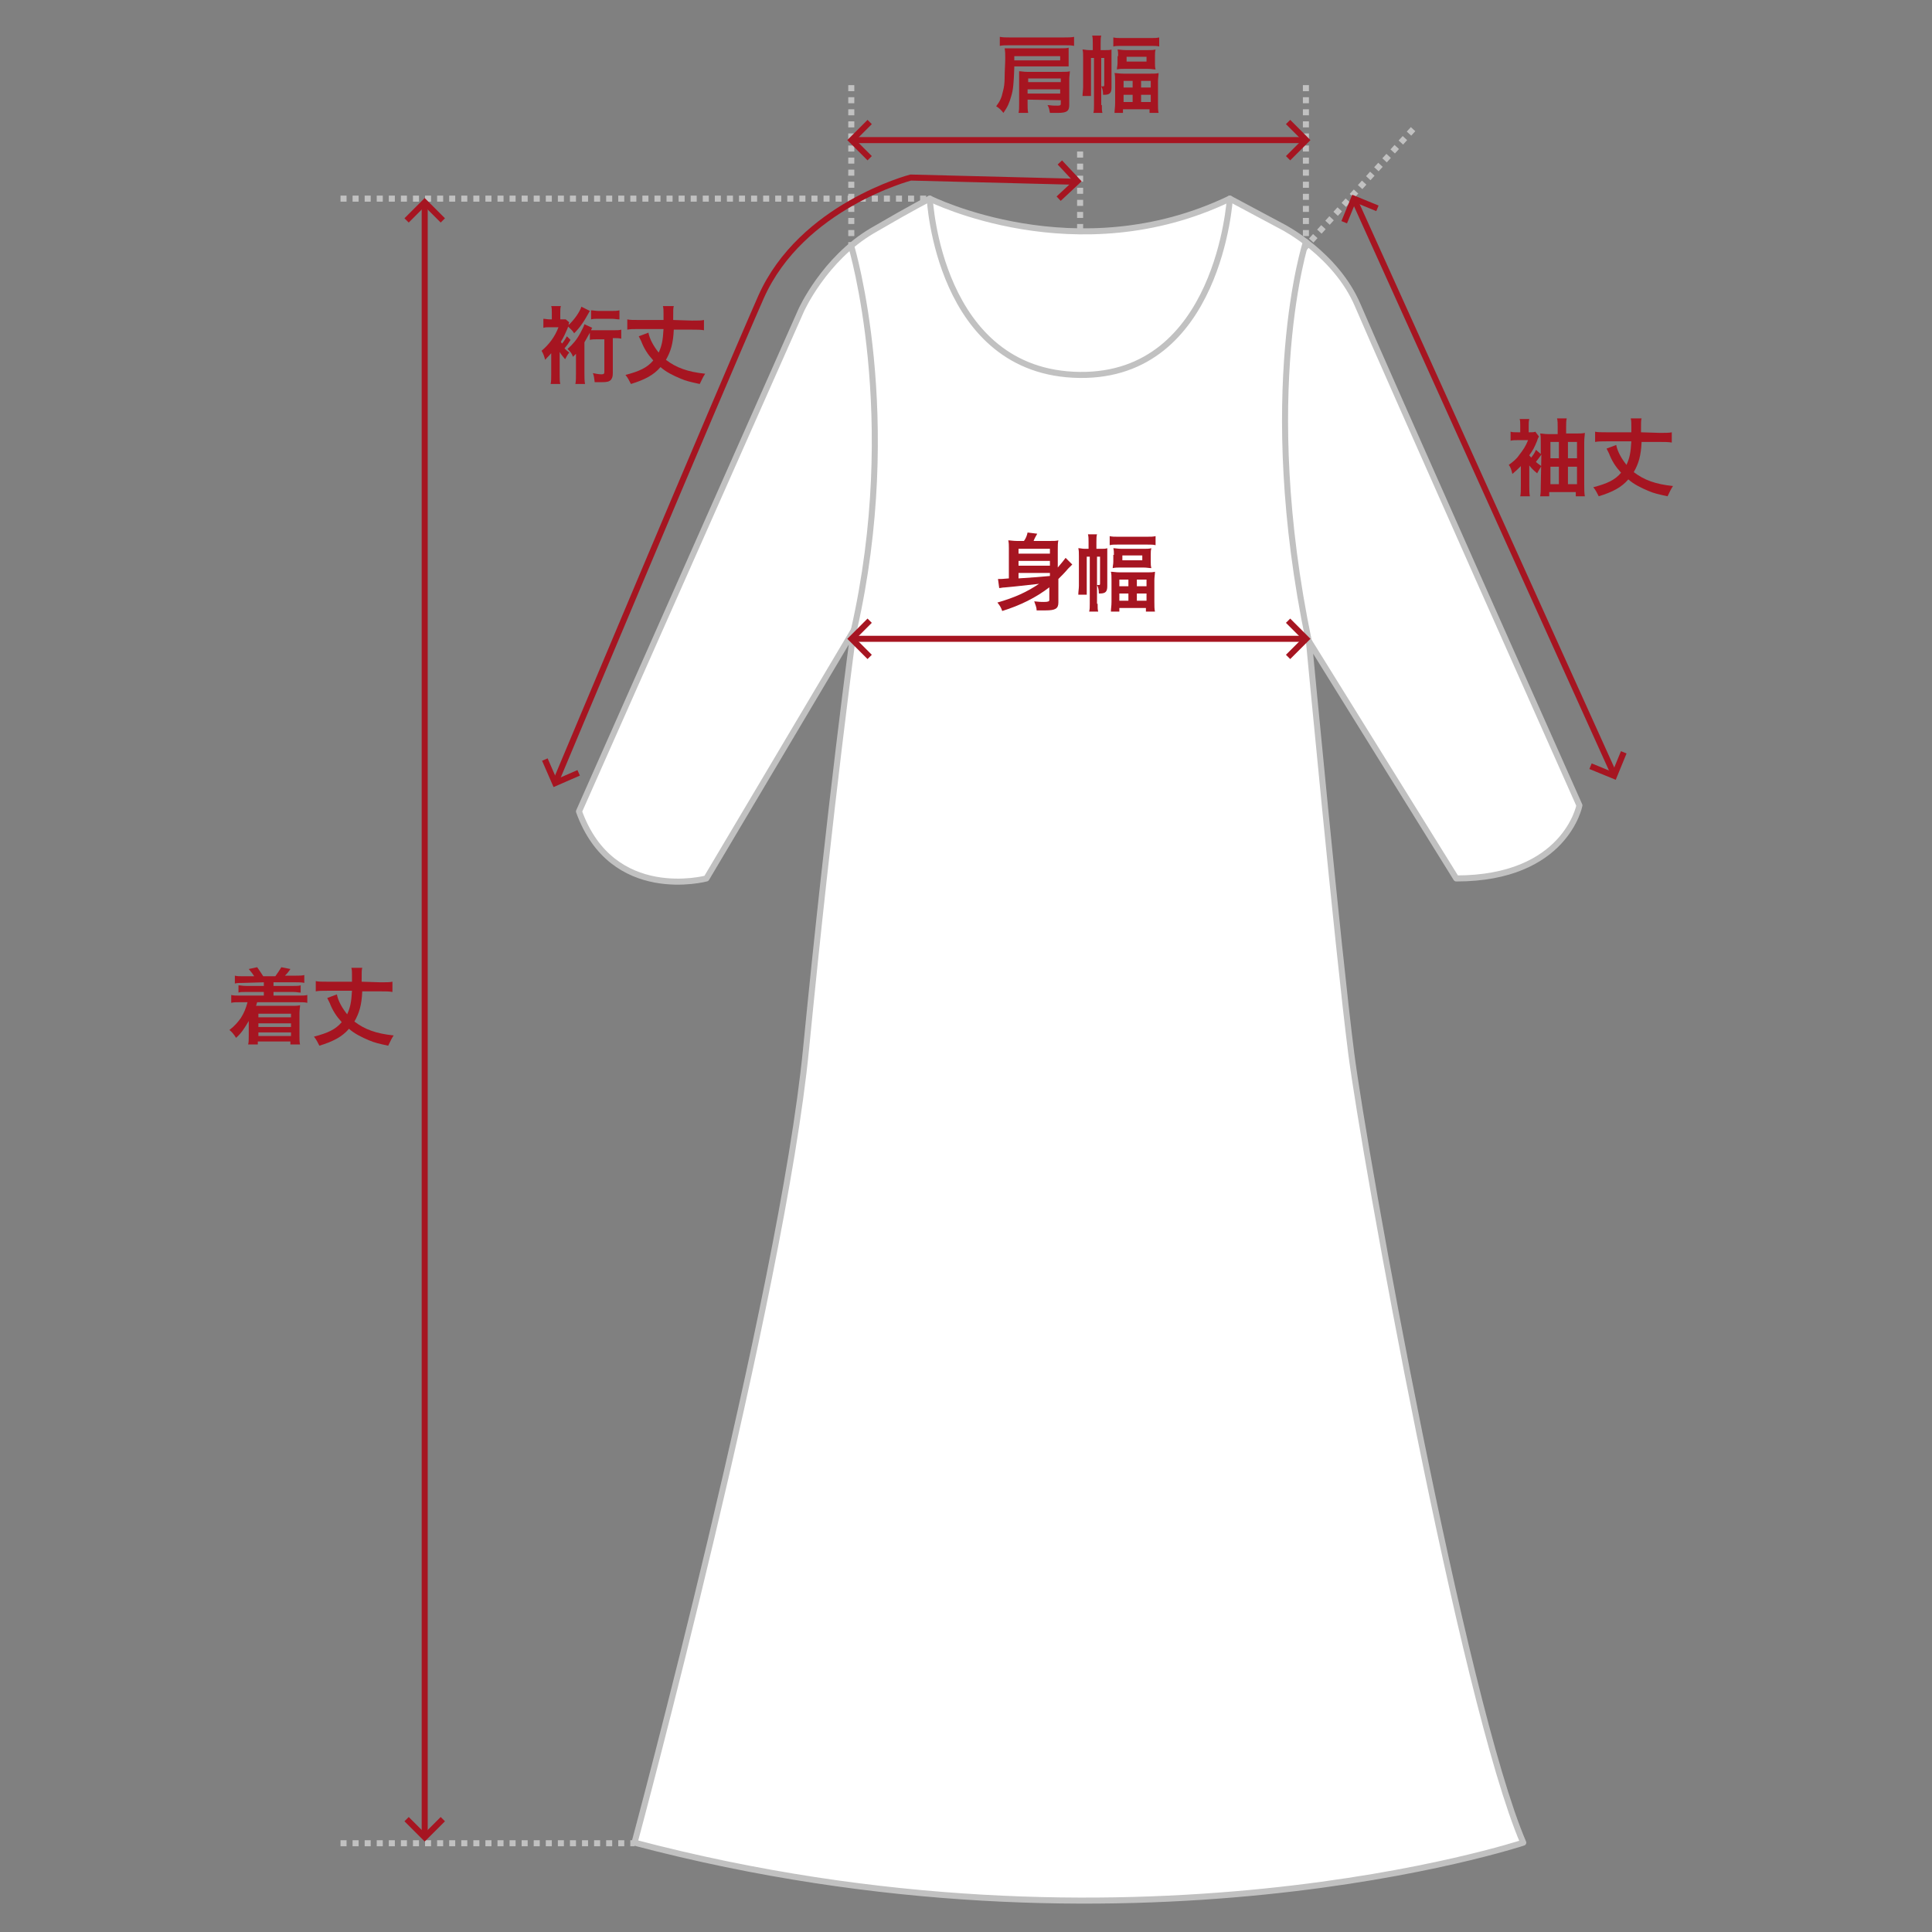 <?xml version="1.0" encoding="utf-8"?>
<!-- Generator: Adobe Illustrator 25.0.1, SVG Export Plug-In . SVG Version: 6.00 Build 0)  -->
<svg version="1.1" id="レイヤー_1" xmlns="http://www.w3.org/2000/svg" xmlns:xlink="http://www.w3.org/1999/xlink" x="0px"
	 y="0px" viewBox="0 0 320 320" style="enable-background:new 0 0 320 320;" xml:space="preserve">
<rect x="0" y="0" width="320" height="320" fill="#808080" stroke="none"/>
<style type="text/css">
	.st0{fill:none;}
	.st1{fill:#FFFFFF;}
	.st2{fill:none;stroke:#C1C1C1;stroke-linecap:round;stroke-linejoin:round;}
	.st3{fill:none;stroke:#C1C1C1;stroke-miterlimit:10;stroke-dasharray:1;}
	.st4{enable-background:new    ;}
	.st5{fill:#A61521;}
	.st6{fill:none;stroke:#A61521;stroke-miterlimit:10;}
</style>
<rect y="0" class="st0" width="320" height="320"/>
<g transform="translate(-602 -3499)">
	<path class="st1" d="M756,3531.9c0,0,24.3,12.2,49.7,0l8.8,4.7c0,0,8.8,4.5,12.4,13c3.6,8.5,36.7,82.8,36.7,82.8
		s-2.3,12.1-20.4,12.1l-24.4-39.3c0,0,4.8,51,7,68.2s18.5,107.5,28.5,130.8c0,0-65.2,21.6-147.2,0c0,0,24.4-90.6,28.4-131.4
		c4-40.8,7.9-69.4,7.9-69.4l-24.4,41.1c0,0-15.6,4.2-21.1-11.1l36.8-83c0,0,3.8-8.5,11.8-13.2C753.7,3533,756,3531.9,756,3531.9z"/>
	<path class="st2" d="M756,3531.9c0,0,24.3,12.2,49.7,0l8.8,4.7c0,0,8.8,4.5,12.4,13c3.6,8.5,36.7,82.8,36.7,82.8
		s-2.3,12.1-20.4,12.1l-24.4-39.3c0,0,4.8,51,7,68.2s18.5,107.5,28.5,130.8c0,0-65.2,21.6-147.2,0c0,0,24.4-90.6,28.4-131.4
		c4-40.8,7.9-69.4,7.9-69.4l-24.4,41.1c0,0-15.6,4.2-21.1-11.1l36.8-83c0,0,3.8-8.5,11.8-13.2C753.7,3533,756,3531.9,756,3531.9z"/>
	<path class="st2" d="M756,3531.9c0,0,1.4,28.9,24.8,29.2c23.1,0.3,24.9-29.2,24.9-29.2"/>
	<path class="st2" d="M743,3539.8c0,0,8.5,28.2,0.4,63.7"/>
	<path class="st2" d="M818.3,3539.1c0,0-8.1,24.9,0.5,66.2"/>
	<line class="st3" x1="780.9" y1="3524.1" x2="780.9" y2="3537.3"/>
	<path class="st3" d="M818.3,3513.1v26.7l18.2-19.9"/>
	<g class="st4">
		<path class="st5" d="M857.3,3574.3c-0.3,0.4-0.5,0.7-0.9,1.2c0.3,0.3,0.5,0.4,0.9,0.7c-0.3,0.5-0.5,0.8-0.7,1.2
			c-0.6-0.5-0.9-0.8-1.3-1.3c0,0.3,0,0.3,0,0.4v2.9c0,0.8,0,1.4,0.1,1.8h-1.6c0.1-0.4,0.1-1,0.1-1.8v-2.8v-0.4
			c-0.5,0.5-0.8,0.8-1.4,1.3c-0.2-0.8-0.3-1.1-0.6-1.5c0.7-0.5,1.3-1,1.7-1.6c0.7-0.9,1.1-1.5,1.5-2.5h-1.6c-0.5,0-1,0-1.3,0.1v-1.5
			c0.3,0.1,0.6,0.1,1.2,0.1h0.4v-1.1c0-0.5,0-0.8-0.1-1.1h1.6c-0.1,0.4-0.1,0.6-0.1,1.1v1.1h0.2c0.4,0,0.7,0,0.9-0.1l0.6,0.8
			c-0.1,0.2-0.2,0.3-0.3,0.7c-0.4,1-0.7,1.6-1.3,2.4c0.1,0.2,0.2,0.2,0.3,0.4c0.4-0.5,0.6-0.8,0.8-1.3l0.8,0.7v-2c0-0.7,0-1-0.1-1.4
			c0.3,0,0.7,0.1,1.3,0.1h1.6v-1.2c0-0.6,0-1-0.1-1.4h1.6c-0.1,0.4-0.1,0.8-0.1,1.4v1.1h1.7c0.6,0,1,0,1.4-0.1
			c0,0.4-0.1,0.8-0.1,1.5v7.1c0,0.8,0,1.3,0.1,1.9H863v-0.7h-4.4v0.7h-1.5c0.1-0.5,0.1-1.1,0.1-1.8L857.3,3574.3L857.3,3574.3z
			 M858.8,3572.2v2.7h1.4v-2.7H858.8z M858.8,3576.3v2.9h1.4v-2.9H858.8z M863.2,3574.9v-2.7h-1.5v2.7H863.2z M863.2,3579.2v-2.9
			h-1.5v2.9H863.2z"/>
		<path class="st5" d="M876.9,3570.7c1,0,1.6,0,2-0.1v1.7c-0.5-0.1-1.2-0.1-2-0.1h-3c-0.1,2.3-0.5,3.6-1.3,5c1.7,1.3,3.6,2,6.5,2.3
			c-0.4,0.6-0.5,0.9-0.9,1.7c-1.4-0.3-2.3-0.5-3.2-0.9c-1.2-0.5-2.4-1.1-3.3-1.9c-1.1,1.3-2.6,2.1-4.9,2.8c-0.3-0.6-0.5-1-0.9-1.5
			c2.3-0.6,3.6-1.2,4.6-2.4c-0.9-1-1.5-1.9-2-3.2c-0.2-0.4-0.2-0.4-0.4-0.8l1.6-0.6c0.2,1.1,0.9,2.3,1.7,3.3c0.5-1.1,0.7-2,0.8-3.9
			h-4.1c-0.9,0-1.4,0-1.9,0.1v-1.7c0.4,0.1,1,0.1,1.9,0.1h4.1c0-0.5,0-0.5,0-1.1c0-0.5,0-0.8-0.1-1.2h1.8c-0.1,0.4-0.1,0.4-0.1,2.3
			L876.9,3570.7L876.9,3570.7z"/>
	</g>
	<g transform="translate(-527.855 3059.107)">
		<line class="st6" x1="1354.1" y1="472.8" x2="1397.3" y2="568.4"/>
		<path class="st6" d="M1352.5,476.7l1.6-3.9l3.9,1.6"/>
		<path class="st6" d="M1398.8,564.5l-1.6,3.9l-3.9-1.6"/>
	</g>
	<g class="st4">
		<path class="st5" d="M642.3,3661.8c-0.6,0-1,0-1.4,0.1v-1.3c0.4,0.1,0.7,0.1,1.4,0.1h1.8c-0.3-0.5-0.5-0.7-0.9-1.2l1.4-0.3
			c0.4,0.6,0.7,1,1,1.5h2c0.3-0.4,0.7-1,1-1.5l1.5,0.3c-0.4,0.6-0.6,0.8-0.9,1.1h1.8c0.7,0,1,0,1.4-0.1v1.3
			c-0.4-0.1-0.8-0.1-1.4-0.1h-3.7v0.6h3.2c0.7,0,1,0,1.3-0.1v1.2c-0.4,0-0.6-0.1-1.3-0.1h-3.2v0.6h4.2c0.7,0,1,0,1.4-0.1v1.3
			c-0.4-0.1-0.8-0.1-1.4-0.1h-6.9c-0.1,0.2-0.1,0.4-0.2,0.6h6c0.5,0,0.9,0,1.3-0.1c0,0.4-0.1,0.7-0.1,1.3v3.8c0,0.6,0,1,0.1,1.4
			h-1.6v-0.5h-5.4v0.5h-1.6c0.1-0.4,0.1-0.8,0.1-1.4v-1.5c0-0.3,0-0.8,0-1c-0.7,1.2-1.2,2-2.1,2.8c-0.3-0.5-0.7-1-1.1-1.3
			c0.9-0.7,1.4-1.3,1.9-2c0.5-0.8,0.8-1.5,1.1-2.6h-1.3c-0.7,0-1,0-1.4,0.1v-1.3c0.4,0.1,0.7,0.1,1.4,0.1h4v-0.6h-2.9
			c-0.7,0-1,0-1.3,0.1v-1.2c0.4,0,0.6,0.1,1.3,0.1h2.9v-0.6L642.3,3661.8L642.3,3661.8z M644.8,3666.9v0.6h5.4v-0.6H644.8z
			 M644.8,3668.5v0.6h5.4v-0.6H644.8z M644.8,3670v0.6h5.4v-0.6H644.8z"/>
		<path class="st5" d="M665,3661.7c1,0,1.6,0,2-0.1v1.7c-0.5-0.1-1.2-0.1-2-0.1h-3c-0.1,2.3-0.5,3.6-1.3,5c1.7,1.3,3.6,2,6.5,2.3
			c-0.4,0.6-0.5,0.9-0.9,1.7c-1.4-0.3-2.3-0.5-3.2-0.9c-1.2-0.5-2.4-1.1-3.3-1.9c-1.1,1.3-2.6,2.1-4.9,2.8c-0.3-0.6-0.5-1-0.9-1.5
			c2.3-0.6,3.6-1.2,4.6-2.4c-0.9-1-1.5-1.9-2-3.2c-0.2-0.4-0.2-0.4-0.4-0.8l1.6-0.6c0.2,1.1,0.9,2.3,1.7,3.3c0.5-1.1,0.7-2,0.8-3.9
			h-4.1c-0.9,0-1.4,0-1.9,0.1v-1.7c0.4,0.1,1,0.1,1.9,0.1h4.1c0-0.5,0-0.5,0-1.1c0-0.5,0-0.8-0.1-1.2h1.8c-0.1,0.4-0.1,0.4-0.1,2.3
			L665,3661.7L665,3661.7z"/>
	</g>
	<line class="st3" x1="658.4" y1="3531.9" x2="756" y2="3531.9"/>
	<line class="st3" x1="658.4" y1="3804.3" x2="707.1" y2="3804.3"/>
	<g transform="translate(-527.855 3059.107)">
		<line class="st6" x1="1200.2" y1="473.4" x2="1200.2" y2="744.2"/>
		<path class="st6" d="M1197.2,476.4l3-3l3,3"/>
		<path class="st6" d="M1203.2,741.2l-3,3l-3-3"/>
	</g>
	<line class="st3" x1="743" y1="3513.1" x2="743" y2="3539.8"/>
	<g transform="translate(-527.855 3059.107)">
		<line class="st6" x1="1270.9" y1="463.1" x2="1346.2" y2="463.1"/>
		<path class="st6" d="M1273.9,466.1l-3-3l3-3"/>
		<path class="st6" d="M1343.2,460.1l3,3l-3,3"/>
	</g>
	<g class="st4">
		<path class="st5" d="M770,3510.2c-0.1,2.8-0.2,3.7-0.5,4.7c-0.3,1.1-0.6,1.8-1.3,2.8c-0.4-0.5-0.7-0.8-1.2-1.1
			c0.6-0.8,0.9-1.4,1.1-2.4c0.2-0.7,0.3-1.4,0.3-2.4s0.1-2.3,0.1-3.1s0-1.1-0.1-1.7c0.5,0,0.9,0,1.5,0h7.8c0.6,0,1,0,1.3-0.1
			c0,0.3,0,0.6,0,0.9v1.2c0,0.6,0,0.8,0,1c-0.3,0-0.6,0-1.3,0H770V3510.2z M779.9,3506.6c-0.5-0.1-0.8-0.1-1.6-0.1h-9.1
			c-0.8,0-1.1,0-1.6,0.1v-1.5c0.5,0.1,0.9,0.1,1.6,0.1h9.1c0.7,0,1.2,0,1.6-0.1V3506.6z M777.6,3509v-0.7H770v0.2c0,0.3,0,0.3,0,0.5
			H777.6z M772.2,3515.5v0.7c0,0.6,0,1,0.1,1.5h-1.6c0.1-0.4,0.1-0.8,0.1-1.5v-4.2c0-0.6,0-0.9,0-1.2c0.4,0,0.7,0.1,1.3,0.1h5.8
			c0.6,0,1,0,1.3-0.1c0,0.4-0.1,0.8-0.1,1.4v4.2c0,1-0.4,1.3-1.9,1.3c-0.5,0-0.9,0-1.3,0c-0.1-0.5-0.1-0.8-0.4-1.3
			c0.8,0.1,1.1,0.1,1.7,0.1c0.4,0,0.5-0.1,0.5-0.3v-0.6L772.2,3515.5L772.2,3515.5z M777.7,3512h-5.4v0.6h5.4V3512z M772.2,3513.8
			v0.7h5.4v-0.7H772.2z"/>
		<path class="st5" d="M784.5,3516.4c0,0.6,0,1,0.1,1.3h-1.5c0.1-0.4,0.1-0.7,0.1-1.3v-7.8h-0.5v4.9c0,0.8,0,1,0,1.4h-1.4
			c0-0.5,0.1-1,0.1-1.5v-4.9c0-0.6,0-0.9-0.1-1.3c0.4,0,0.6,0.1,1.1,0.1h0.6v-1.1c0-0.6,0-0.9-0.1-1.3h1.5c-0.1,0.3-0.1,0.7-0.1,1.3
			v1.1h0.8c0.5,0,0.7,0,1-0.1c0,0.3,0,0.5,0,1.2v5.1c0,0.9-0.3,1.2-1.2,1.2c0,0-0.1,0-0.2,0c0-0.7-0.1-1-0.3-1.4c0.1,0,0.2,0,0.3,0
			s0.2,0,0.2-0.2v-4.5h-0.5v7.8H784.5z M786.4,3505.2c0.4,0.1,0.8,0.1,1.3,0.1h4.9c0.6,0,1,0,1.4-0.1v1.5c-0.4-0.1-0.7-0.1-1.4-0.1
			h-4.9c-0.6,0-0.9,0-1.3,0.1V3505.2z M786.7,3512.5c0-0.6,0-1-0.1-1.4c0.4,0,0.8,0.1,1.5,0.1h4.4c0.7,0,1,0,1.4-0.1
			c0,0.4-0.1,0.9-0.1,1.4v3.6c0,0.7,0,1.2,0.1,1.6h-1.5v-0.6H788v0.6h-1.4c0-0.5,0.1-0.9,0.1-1.6L786.7,3512.5L786.7,3512.5z
			 M787.2,3508.3c0-0.5,0-0.7-0.1-1.1c0.4,0,0.7,0.1,1.4,0.1h3.6c0.6,0,0.9,0,1.3-0.1c-0.1,0.4-0.1,0.6-0.1,1.1v1.1
			c0,0.5,0,0.7,0.1,1.1c-0.4,0-0.7-0.1-1.4-0.1h-3.6c-0.6,0-1,0-1.4,0.1c0-0.4,0.1-0.6,0.1-1.1v-1.1H787.2z M788.1,3513.5h1.5v-1.1
			h-1.5V3513.5z M788.1,3515.9h1.5v-1.2h-1.5V3515.9z M788.6,3509.2h3.3v-0.8h-3.3V3509.2z M791,3513.5h1.6v-1.1H791V3513.5z
			 M791,3515.9h1.6v-1.2H791V3515.9z"/>
	</g>
	<g transform="translate(-527.855 3059.107)">
		<line class="st6" x1="1270.9" y1="545.7" x2="1346.2" y2="545.7"/>
		<path class="st6" d="M1273.9,548.7l-3-3l3-3"/>
		<path class="st6" d="M1343.2,542.7l3,3l-3,3"/>
	</g>
	<g class="st4">
		<path class="st5" d="M775.9,3596.2c-2.3,1.8-5,3.1-7.9,4c-0.2-0.6-0.4-0.9-0.8-1.4c2.8-0.8,4.8-1.7,6.9-3.1
			c-2.9,0.3-3.4,0.4-5.7,0.6c-0.4,0-0.6,0.1-0.9,0.1l-0.2-1.5c0.2,0,0.3,0,0.4,0c0.2,0,0.2,0,1.4-0.1v-5c0-0.5,0-0.9-0.1-1.3
			c0.4,0,0.8,0.1,1.5,0.1h1.1c0.3-0.4,0.5-0.9,0.6-1.4l1.6,0.2c-0.3,0.5-0.5,0.9-0.6,1.2h2.6c0.8,0,1.1,0,1.5-0.1
			c-0.1,0.4-0.1,0.9-0.1,1.5v3c0.6-0.7,1-1.2,1.3-1.6l1.1,1.1c-0.2,0.2-0.3,0.3-0.7,0.7c-0.5,0.6-1,1.1-1.6,1.7v3.9
			c0,1-0.5,1.3-2.1,1.3c-0.3,0-0.3,0-1.5,0c0-0.5-0.2-0.9-0.4-1.5c0.9,0.1,1.1,0.1,1.6,0.1c0.7,0,0.9-0.1,0.9-0.3v-2.2H775.9z
			 M775.9,3589.9h-5.2v0.8h5.2V3589.9z M770.7,3592.7h5.2v-0.8h-5.2V3592.7z M770.7,3594.8c3-0.2,3-0.2,5.2-0.4v-0.5h-5.2V3594.8z"
			/>
		<path class="st5" d="M783.8,3599c0,0.6,0,1,0.1,1.3h-1.5c0.1-0.4,0.1-0.7,0.1-1.3v-7.8H782v4.9c0,0.8,0,1,0,1.4h-1.4
			c0-0.5,0.1-1,0.1-1.5v-4.9c0-0.6,0-0.9-0.1-1.3c0.4,0,0.6,0.1,1.1,0.1h0.6v-1.1c0-0.6,0-0.9-0.1-1.3h1.5c-0.1,0.3-0.1,0.7-0.1,1.3
			v1.1h0.8c0.5,0,0.7,0,1-0.1c0,0.3,0,0.5,0,1.2v5.1c0,0.9-0.3,1.2-1.2,1.2c0,0-0.1,0-0.2,0c0-0.7-0.1-1-0.3-1.4c0.1,0,0.2,0,0.3,0
			s0.2,0,0.2-0.2v-4.5h-0.5v7.8H783.8z M785.8,3587.8c0.4,0.1,0.8,0.1,1.3,0.1h4.9c0.6,0,1,0,1.4-0.1v1.5c-0.4-0.1-0.7-0.1-1.4-0.1
			h-4.9c-0.6,0-0.9,0-1.3,0.1V3587.8z M786.1,3595.1c0-0.6,0-1-0.1-1.4c0.4,0,0.8,0.1,1.5,0.1h4.4c0.7,0,1,0,1.4-0.1
			c0,0.4-0.1,0.9-0.1,1.4v3.6c0,0.7,0,1.2,0.1,1.6h-1.5v-0.6h-4.4v0.6H786c0-0.5,0.1-0.9,0.1-1.6V3595.1z M786.5,3590.9
			c0-0.5,0-0.7-0.1-1.1c0.4,0,0.7,0.1,1.4,0.1h3.6c0.6,0,0.9,0,1.3-0.1c-0.1,0.4-0.1,0.6-0.1,1.1v1.1c0,0.5,0,0.7,0.1,1.1
			c-0.4,0-0.7-0.1-1.4-0.1h-3.6c-0.6,0-1,0-1.4,0.1c0-0.4,0.1-0.6,0.1-1.1v-1.1H786.5z M787.4,3596.1h1.5v-1.1h-1.5V3596.1z
			 M787.4,3598.5h1.5v-1.2h-1.5V3598.5z M787.9,3591.8h3.3v-0.8h-3.3V3591.8z M790.3,3596.1h1.6v-1.1h-1.6V3596.1z M790.3,3598.5
			h1.6v-1.2h-1.6V3598.5z"/>
	</g>
	<g transform="translate(-527.855 3059.107)">
		<path class="st6" d="M1305.4,466.8l2.9,3.1l-3.1,2.9"/>
		<path class="st6" d="M1225.7,567.9l-3.9,1.7l-1.7-3.9"/>
		<path class="st6" d="M1221.8,569.6c0,0,26.8-63.9,34.1-80.5c6.7-15.1,24.8-19.8,24.8-19.8l27.5,0.7"/>
	</g>
	<g class="st4">
		<path class="st5" d="M696.5,3555.3c-0.5,0.8-0.5,0.8-1,1.4c0.3,0.3,0.4,0.4,0.8,0.7c-0.3,0.3-0.4,0.6-0.7,1.1
			c-0.4-0.5-0.6-0.7-0.9-1.2v3.7c0,0.7,0,1.2,0.1,1.6h-1.6c0.1-0.4,0.1-1,0.1-1.6v-3.5c-0.4,0.5-0.6,0.6-1,1.1
			c-0.2-0.7-0.3-1-0.6-1.5c1.2-1,2.2-2.3,2.8-3.9h-1.4c-0.5,0-0.8,0-1.1,0.1v-1.5c0.3,0,0.6,0.1,1.2,0.1h0.2v-1.1
			c0-0.4,0-0.8-0.1-1.1h1.6c-0.1,0.3-0.1,0.6-0.1,1.1v1.1c0.5,0,0.7,0,0.9,0l0.6,0.5c-0.1,0.1-0.1,0.1-0.1,0.3c0,0.1,0,0.1-0.1,0.2
			c1-0.9,1.9-2.2,2.2-3.1l1.4,0.7c-1,1.8-1.6,2.7-2.6,3.7c-0.4-0.6-0.6-0.7-1-1.1l-0.1,0.3c-0.4,0.9-0.6,1.4-1.1,2.2
			c0.1,0.2,0.1,0.2,0.2,0.3c0.4-0.5,0.5-0.7,0.8-1.2L696.5,3555.3z M700.1,3553.3c-0.1,0.1-0.1,0.1-0.2,0.4c0.3,0,0.6,0,1.1,0h2.6
			c0.6,0,1,0,1.3-0.1v1.5c-0.4-0.1-0.7-0.1-1.3-0.1h-0.1v5.8c0,0.6-0.1,0.8-0.3,1.1c-0.3,0.3-0.6,0.4-1.5,0.4c-0.5,0-0.7,0-1.2,0
			c-0.1-0.7-0.1-1-0.3-1.5c0.4,0.1,1.1,0.2,1.4,0.2c0.4,0,0.5-0.1,0.5-0.4v-5.4H701c-0.5,0-1,0-1.3,0.1v-1.2
			c-0.4,0.7-0.6,1.1-0.9,1.6v5.1c0,0.7,0,1.3,0.1,1.8h-1.6c0.1-0.5,0.1-1,0.1-1.8v-2.1c0-0.4,0-0.6,0-1.1c-0.2,0.2-0.3,0.3-0.5,0.5
			c-0.2-0.6-0.4-0.8-0.9-1.3c0.9-0.8,1.5-1.5,2.1-2.6c0.3-0.6,0.6-1.1,0.7-1.5L700.1,3553.3z M699.9,3550.4c0.3,0,0.8,0.1,1.2,0.1
			h2.2c0.5,0,0.9,0,1.3-0.1v1.5c-0.4,0-0.8-0.1-1.3-0.1h-2.2c-0.4,0-0.9,0-1.2,0.1V3550.4z"/>
		<path class="st5" d="M716.6,3552.1c1,0,1.6,0,2-0.1v1.7c-0.5-0.1-1.2-0.1-2-0.1h-3c-0.1,2.3-0.5,3.6-1.3,5c1.7,1.3,3.6,2,6.5,2.3
			c-0.4,0.6-0.5,0.9-0.9,1.7c-1.4-0.3-2.3-0.5-3.2-0.9c-1.2-0.5-2.4-1.1-3.3-1.9c-1.1,1.3-2.6,2.1-4.9,2.8c-0.3-0.6-0.5-1-0.9-1.5
			c2.3-0.6,3.6-1.2,4.6-2.4c-0.9-1-1.5-1.9-2-3.2c-0.2-0.4-0.2-0.4-0.4-0.8l1.6-0.6c0.2,1.1,0.9,2.3,1.7,3.3c0.5-1.1,0.7-2,0.8-3.9
			h-4.1c-0.9,0-1.4,0-1.9,0.1v-1.7c0.4,0.1,1,0.1,1.9,0.1h4.1c0-0.5,0-0.5,0-1.1c0-0.5,0-0.8-0.1-1.2h1.8c-0.1,0.4-0.1,0.4-0.1,2.3
			L716.6,3552.1L716.6,3552.1z"/>
	</g>
	<rect x="637" y="3499" class="st0" width="250" height="320"/>
</g>
</svg>
